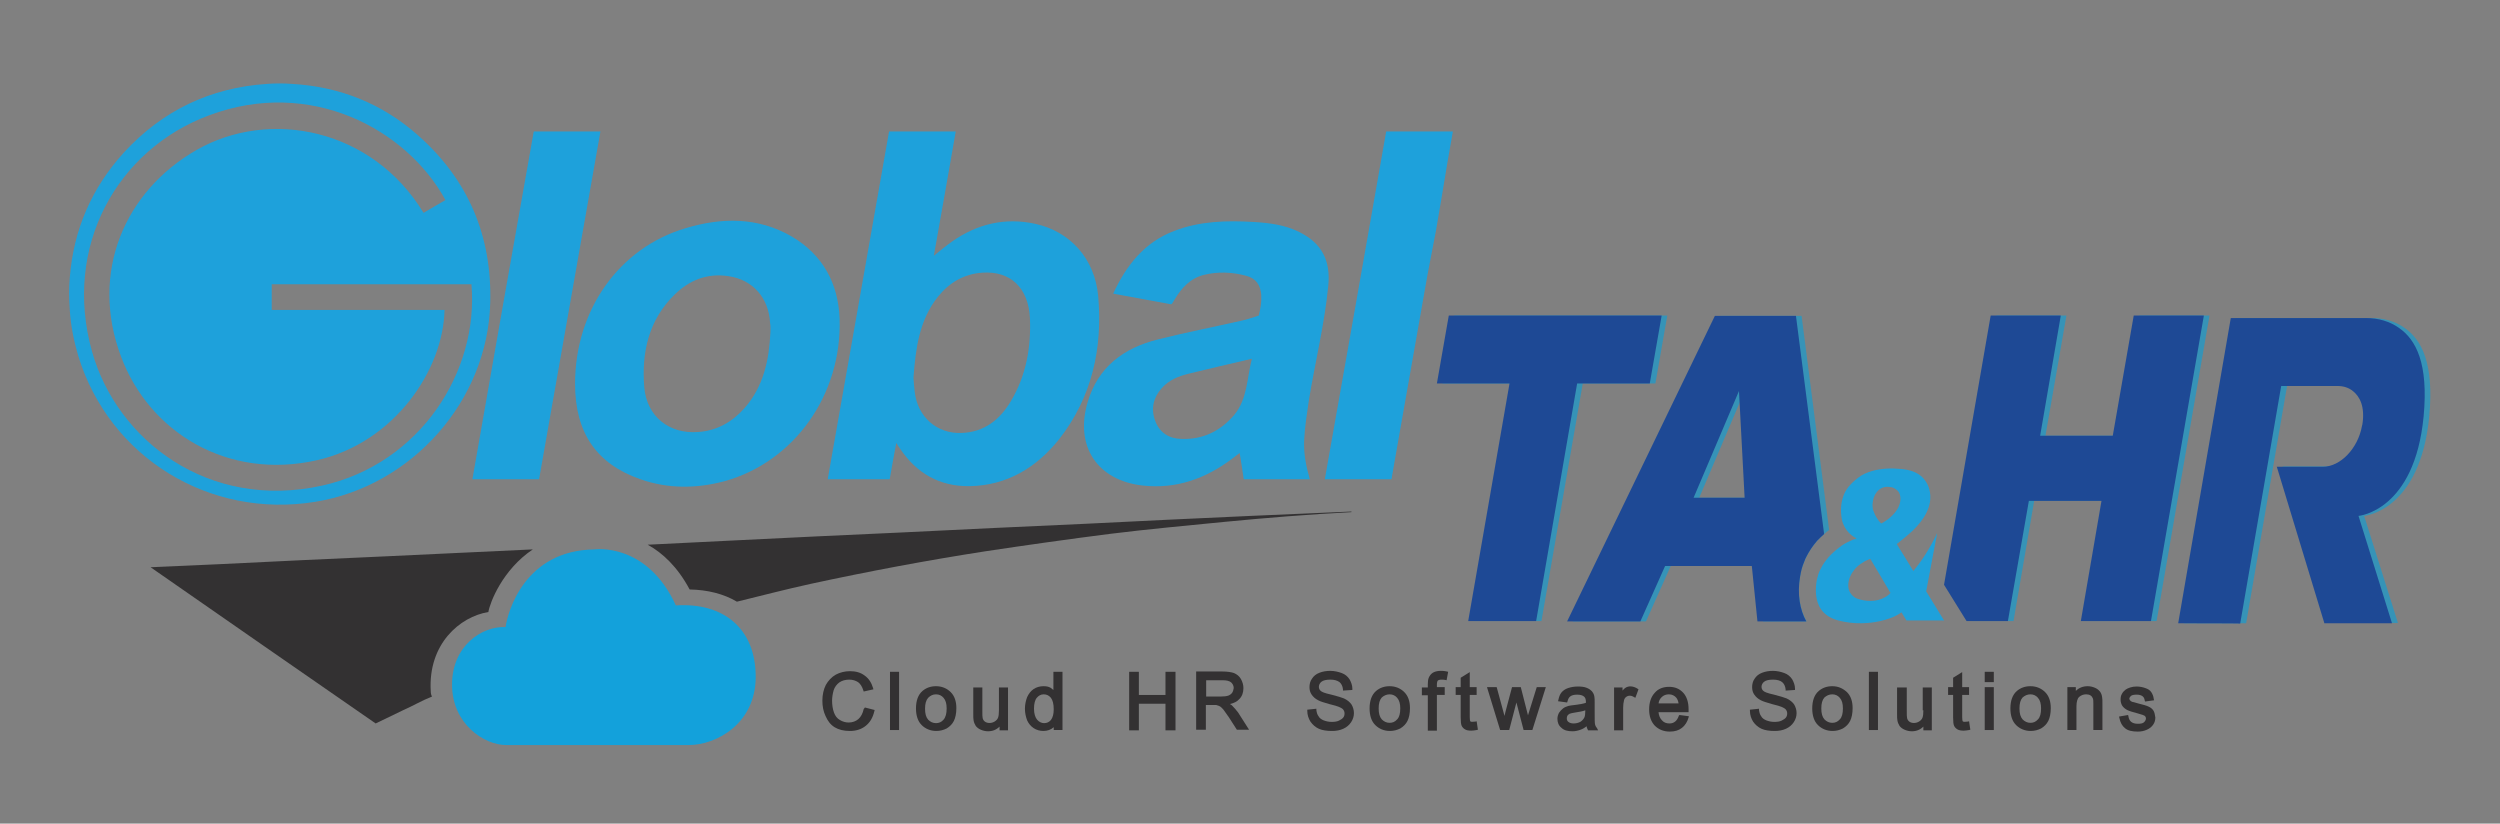 <?xml version="1.0" encoding="utf-8"?>
<!-- Generator: Adobe Illustrator 23.0.0, SVG Export Plug-In . SVG Version: 6.00 Build 0)  -->
<svg version="1.1" id="Layer_1" xmlns="http://www.w3.org/2000/svg" xmlns:xlink="http://www.w3.org/1999/xlink" x="0px" y="0px"
	 viewBox="0 0 798.6 263.1" style="enable-background:new 0 0 798.6 263.1;" xml:space="preserve">
<rect x="0" y="0" width="798.6" height="263.1" fill="#808080" stroke="none"/>
<style type="text/css">
	.st0{fill-rule:evenodd;clip-rule:evenodd;fill:#1EA1DB;}
	.st1{fill-rule:evenodd;clip-rule:evenodd;fill:#333132;}
	.st2{fill-rule:evenodd;clip-rule:evenodd;fill:#13A1DB;}
	.st3{opacity:0.6;fill:#05A1DC;}
	.st4{fill:#1E4995;}
	.st5{fill:#1EA1DB;}
	.st6{fill:#FFFFFF;}
	.st7{fill:#333132;}
</style>
<g id="Original_-_Global_18_">
	<path class="st0" d="M458.8,73.1l0,0.1c-0.9,4.9-1.9,9.7-2.8,14.6c-3.5,20-7.1,40.1-10.6,60.1c-0.3,1.7-0.6,3.4-0.9,5.2
		c-7.1,0-14.1,0-21.3,0C429.8,116,436.3,79,442.8,42c7.1,0,14.1,0,21.3,0c-0.6,3.5-1.2,6.9-1.8,10.3C461.2,59.2,460,66.1,458.8,73.1
		z"/>
	<path class="st0" d="M170.5,42c7.1,0,14.1,0,21.3,0c-6.5,37.1-13.1,74-19.6,111.1c-7.1,0-14.1,0-21.3,0
		C157.4,116,163.9,79,170.5,42z"/>
	<path class="st0" d="M133.5,43.2c-11.4-10.1-24.9-15.5-40.2-16.4c-2.6-0.2-5.6-0.2-8,0C67.2,28,51.9,35.3,39.6,48.7
		C29.3,60,23.5,73.4,22.3,88.6c-0.3,3.6-0.3,6.3,0,10.5c0.3,5,1.3,9.8,2.7,14.6c9.9,32.4,41.9,52.1,75.7,46.6
		c30.9-5,55.1-32.3,55.9-63.5C157.2,75.4,149.6,57.4,133.5,43.2z M103,155.1c-36.5,8.1-65.7-14.6-73.6-42.8
		c-9.4-33.5,8-64.6,37.5-75.5c32.2-12,62.9,4.3,75.4,27.1c-2.4,1.4-4.7,2.7-7,4.1c-16.4-27-49.2-33.4-72.5-20.1
		c-22.9,13.1-34.3,39.1-24.1,66.1c9,24,33.9,39.5,62.6,33c24.6-5.6,40.3-28.7,40.7-48c-9.2,0-18.4,0-27.6,0c-9.1,0-18.3,0-27.6,0
		c0-2.8,0-5.4,0-8.2c21.3,0,42.5,0,63.8,0C153,118.6,134.3,148.1,103,155.1z"/>
	<path class="st0" d="M350.8,94.5c-1.1-11.9-9-20.6-20.1-23c-9.6-2.1-18.5,0-26.5,5.6c-2,1.4-3.8,2.9-5.9,4.6
		c2.4-13.4,4.7-26.5,7-39.7c-7.2,0-14.2,0-21.3,0c-6.5,37.1-13.1,74.1-19.6,111.1c6.7,0,13.3,0,19.8,0c0.7-3.8,1.3-7.5,2.1-11.6
		c0.5,0.8,0.8,1.3,1.2,1.8c5.3,7.9,12.6,12.1,22.2,12c12-0.2,21.5-6,28.7-15.1C348.8,126.9,352.3,111.2,350.8,94.5z M323,128
		c-3.5,6-8.6,10.1-15.9,10.3c-7.9,0.3-14-5.2-14.9-13.1c-0.2-1.5-0.3-3.1-0.4-4.6c0.7-9.2,1.8-18.3,7.8-25.8
		c3.6-4.5,8.3-7.3,14.2-7.7c8.9-0.6,14.7,4.7,15.2,14.5C329.4,110.9,327.8,119.9,323,128z"/>
	<path class="st0" d="M418.1,127.9c2-12.2,5-24.2,6.2-36.6c0.8-8-2-13.6-9.3-17.2c-4.6-2.3-9.6-2.9-14.6-3.2
		c-8.6-0.5-17.2-0.3-25.4,2.9c-9.4,3.6-15.2,10.9-19.4,20c6.4,1.2,12.5,2.3,18.5,3.4c0.2-0.1,0.3-0.2,0.3-0.2
		c0.3-0.4,0.5-0.9,0.8-1.3c2.2-3.7,5-6.8,9.4-7.9c4.5-1.1,9-0.9,13.5,0.3c3.1,0.8,4.6,3,4.8,6.2c0.1,2.1-0.2,4.2-0.8,6.5
		c-1.9,0.6-3.8,1.3-5.8,1.7c-8.8,2-17.6,3.7-26.3,5.9c-11,2.7-19.3,8.8-22.6,20.2c-4.1,14,3.2,24.9,17.6,26.5
		c10.7,1.2,20.1-2.2,28.5-8.5c0.8-0.6,1.6-1.2,2.5-1.9c0.5,3,0.9,5.7,1.3,8.4c7.1,0,14.1,0,21.1,0c-1.2-4.2-2-8.3-1.8-12.5
		C416.8,136.3,417.5,132.1,418.1,127.9z M394.3,132.5c-4.4,5.2-10.1,8-17,7.7c-3.9-0.1-6.9-2-8.3-5.8c-1.4-3.8-0.6-7.4,2.1-10.4
		c2.3-2.6,5.3-3.8,8.5-4.6c6.6-1.6,13.3-3.2,20.3-4.8C398.3,120.8,398.5,127.4,394.3,132.5z"/>
	<path class="st0" d="M268.2,101.8c-0.4-11.3-5.4-20.4-15.2-26.2c-10.8-6.3-22.4-6.2-34-2.7c-21.3,6.3-35.3,26.2-35.3,49.7
		c0,15.6,6.8,25.6,20.9,30.5c8.9,3.1,17.9,3,26.9,0.6C253.7,147.5,269,126.1,268.2,101.8z M246.1,106.1c-0.4,8.9-2.2,17.4-8.3,24.3
		c-3.9,4.4-8.8,7.2-14.8,7.6c-9.3,0.7-16.4-5-17.2-14.3c-0.9-11.1,1.4-21.5,9.7-29.6c4.7-4.6,10.4-6.9,17.1-5.9
		c7.9,1.1,13,7,13.4,15C246.2,104.2,246.1,105.2,246.1,106.1z"/>
</g>
<g id="White_Line_18_">
	<path class="st1" d="M137.6,220.8c-0.9-15.1,9.3-23.8,18.4-25.3c0.5-3,4.5-13.5,14.2-20c-15.9,0.7-30.8,1.5-46.7,2.2
		c-17.7,0.8-35.3,1.6-53,2.5c-7.3,0.3-14.7,0.7-22.4,1c24.2,16.8,48,33.4,71.9,49.9c2.9-1.4,5.8-2.8,8.7-4.2c3.4-1.5,5.8-3,9.3-4.4
		C137.7,222,137.6,221.4,137.6,220.8z"/>
	<path class="st1" d="M399.5,164.8c-17.5,0.8-34.9,1.6-52.4,2.5c-19.8,0.9-39.5,1.8-59.3,2.8c-17.5,0.8-35,1.6-52.6,2.5
		c-9.8,0.5-18.5,0.9-28.3,1.4c4.7,2.6,9.5,7,13.4,14.3c5.7,0.1,10.9,1.4,15.1,3.9c8.2-2,15.4-3.9,23.6-5.7
		c18.5-4,37.1-7.5,55.8-10.4c13.3-2,26.7-3.9,40.1-5.6c12.1-1.5,24.2-2.6,36.3-3.8c13.5-1.3,27-2.4,40.5-3.1c0-0.1,0-0.1,0-0.2
		C421,163.9,410.3,164.3,399.5,164.8z"/>
</g>
<g id="Cloud_28_">
	<path class="st2" d="M161.5,200.3c0.7-4.9,6.1-24.5,28.4-24.8c0,0,16.7-2.4,26,17.9c14.9-1,25.5,7.1,25.5,22.8
		c0,15-12.6,21.8-21.4,21.8c0,0-53.8,0-58.3,0c-7.1,0-17.3-6.8-17.3-19.3C144.4,206.3,153.9,200,161.5,200.3z"/>
</g>
<polygon class="st3" points="470.8,198.4 484,122.5 460.8,122.5 464.5,100.8 532.6,100.8 528.8,122.5 505.6,122.5 492.4,198.4 "/>
<path class="st3" d="M697.6,199.1l16.8-97.5h43.2c3.9,0,7.5,1,10.6,3.2c5.3,3.7,9.4,11.2,7.8,28.2c-2.9,30.3-20.8,31.8-20.8,31.8
	L766,199h-21.6l-15.2-50h14.7c5.6,0,11.2-5.8,12.5-13c0-0.1,0-0.2,0.1-0.3c1-6-0.9-9.2-2.9-10.8c-1.4-1.2-3.2-1.7-5-1.7h-18
	l-13.1,75.9C717.4,199.1,698.4,199.1,697.6,199.1z"/>
<polygon class="st4" points="469,198.4 482.2,122.5 459,122.5 462.8,100.8 530.8,100.8 527,122.5 503.8,122.5 490.7,198.4 "/>
<path class="st4" d="M695.8,199.1l16.8-97.5h43.2c3.9,0,7.5,1,10.6,3.2c5.3,3.7,9.4,11.2,7.8,28.2c-2.9,30.3-20.8,31.8-20.8,31.8
	l10.7,34.3h-21.6l-15.2-50h14.7c5.6,0,11.2-5.8,12.5-13c0-0.1,0-0.2,0.1-0.3c1-6-0.9-9.2-2.9-10.8c-1.4-1.2-3.2-1.7-5-1.7h-18
	l-13.1,75.9C715.7,199.1,696.7,199.1,695.8,199.1z"/>
<path class="st3" d="M575,184.3c0.1-0.5,0.2-1.1,0.3-1.6c0.3-1.4,0.8-2.8,1.4-4.2c0.1-0.2,0.2-0.4,0.3-0.6c0.9-1.8,2.1-3.6,3.5-5.2
	l0.1-0.1c0.9-1,2.6-2.5,3.7-3.3l-8.8-68.4h-25.9l-47.2,97.6h23.4l7.9-17.7h27.7l1.8,17.7h13.9C574.9,194.7,574.1,189.7,575,184.3z
	 M542.8,159l14.5-34.1l1.8,34.1H542.8z"/>
<path class="st4" d="M575,184.3c0.1-0.5,0.2-1.1,0.3-1.6c0.3-1.4,0.8-2.8,1.4-4.2c0.1-0.2,0.2-0.4,0.3-0.6c0.9-1.8,2.1-3.6,3.5-5.2
	l0.1-0.1c0.7-0.7,1.4-1.4,2.1-2l-9-69.7h-25.9l-47.2,97.6h23.4l7.9-17.7h27.7l1.8,17.7h15.6C574.9,194.7,574.1,189.7,575,184.3z
	 M541,159l14.5-34.1l1.8,34.1H541z"/>
<polygon class="st3" points="683.4,100.8 676.7,139.2 653.4,139.2 660.1,100.8 637.7,100.8 622.7,186.8 630,198.4 643.2,198.4 
	649.8,160 673.1,160 666.5,198.4 688.9,198.4 705.8,100.8 "/>
<polygon class="st4" points="681.6,100.8 674.9,139.2 651.7,139.2 658.3,100.8 635.9,100.8 621,186.8 628.2,198.4 641.4,198.4 
	648.1,160 671.3,160 664.7,198.4 687.1,198.4 704,100.8 "/>
<path class="st5" d="M615.3,188.9l3.5-18.6c-2.4,5.1-5.1,9.1-7.6,12.1c-0.7-1.2-5.3-8.6-5.3-8.6c1.7-1.4,3.5-2.8,5.1-4.3
	c3-2.9,6.8-7.7,5.3-13.2c-0.3-1.2-0.9-2.3-1.8-3.4c-1.9-2.2-4.8-2.9-7.3-3.1c-3-0.3-6-0.2-9,0.6c-1.8,0.5-3.3,1.2-4.5,2.1
	c-1.7,1.3-3.6,3-4.6,5.3c-0.9,2.1-1.2,4.6-0.9,7c0.1,1,0.3,2,0.7,2.8c0.8,1.9,2.3,3.5,4.2,4.4c-0.4,0.1-0.7,0.2-0.9,0.3
	c-0.3,0.1-0.6,0.3-1,0.4c-1.3,0.6-2.6,1.3-3.7,2.2c-1.2,0.9-2.3,1.9-3.4,3.1c-1,1.2-1.9,2.4-2.5,3.7c-0.1,0.1-0.1,0.3-0.2,0.4
	c-0.4,0.8-0.7,1.7-0.9,2.6c-0.1,0.3-0.1,0.6-0.2,0.9c-0.6,3.8-0.2,7.6,2.3,10.1c1.8,1.8,4.2,2.5,6.4,2.9c2.5,0.5,5.1,0.6,7.6,0.4
	c0,0,6.8-0.4,10.8-3.4c0,0,1.6,2.6,1.6,2.6h12L615.3,188.9z M598.2,160.7c0.2-2.6,1.8-5.1,4.6-5.2c0.6,0,1.2,0.1,1.7,0.2
	c1.1,0.4,2.1,1.2,2.4,2.3c0.4,1.4,0.1,2.9-0.5,4.1c-0.6,1.2-1.5,2.2-2.5,3.1c-0.5,0.4-1,0.9-1.6,1.2c-0.1,0.1-1.3,0.9-1.4,0.8
	l-0.2-0.2c-0.4-0.4-0.7-0.8-1-1.3c-0.3-0.5-0.6-0.9-0.8-1.4c-0.2-0.5-0.4-1-0.6-1.5C598.2,162.2,598.1,161.4,598.2,160.7z
	 M594.1,191.5c-0.7-0.2-1.3-0.4-1.8-0.8c-0.6-0.4-1-0.9-1.3-1.4c-1-1.6-0.6-4,0.2-5.5c0.3-0.7,0.8-1.3,1.3-2c0.7-0.8,1.5-1.5,2.4-2
	c0.4-0.3,0.9-0.6,1.4-0.8c0.2-0.1,1-0.4,1.1-0.5c0,0,0.1,0.1,0.1,0.1c0.1,0.1,6.1,10.3,6.1,10.3l0.3,0.5c0,0-0.3,0.3-0.3,0.3
	l-0.3,0.3C600.6,192.2,597.1,192.3,594.1,191.5z"/>
<path class="st6" d="M583.7,170.7"/>
<g>
	<path class="st7" d="M275.9,226.5c-0.3,1.4-0.9,2.5-1.7,3.2c-0.8,0.7-1.9,1.1-3.1,1.1c-1,0-2-0.3-2.8-0.8c-0.9-0.5-1.5-1.3-1.9-2.4
		c-0.4-1.1-0.6-2.4-0.6-3.8c0-1.1,0.2-2.2,0.5-3.3c0.3-1,1-1.9,1.8-2.5c0.9-0.6,1.9-0.9,3.2-0.9c1.1,0,2,0.3,2.8,0.8
		c0.7,0.5,1.3,1.4,1.7,2.7l0.1,0.3l3.1-0.7l-0.1-0.4c-0.5-1.7-1.4-3.1-2.7-4c-1.3-1-2.9-1.4-4.7-1.4c-1.6,0-3.2,0.4-4.5,1.1
		c-1.4,0.8-2.4,1.9-3.2,3.3c-0.7,1.4-1.1,3.1-1.1,5c0,1.8,0.3,3.4,1,4.9c0.7,1.6,1.6,2.8,2.9,3.6c1.3,0.8,2.9,1.2,4.9,1.2
		c1.9,0,3.6-0.5,5-1.6c1.4-1.1,2.3-2.6,2.8-4.7l0.1-0.4l-3.1-0.8L275.9,226.5z"/>
	<rect x="284.3" y="214.6" class="st7" width="2.9" height="18.6"/>
	<path class="st7" d="M299,219.2c-1.7,0-3.1,0.5-4.3,1.5c-1.4,1.2-2.1,3.1-2.1,5.6c0,2.3,0.6,4.1,1.8,5.3c1.2,1.2,2.8,1.9,4.7,1.9
		c1.2,0,2.3-0.3,3.3-0.8c1-0.6,1.8-1.4,2.3-2.4c0.5-1,0.8-2.4,0.8-4.1c0-2.2-0.6-3.9-1.8-5.1C302.5,219.9,300.9,219.2,299,219.2z
		 M299,221.8c1,0,1.8,0.4,2.4,1.1c0.7,0.8,1,1.9,1,3.4c0,1.6-0.3,2.8-1,3.6c-0.7,0.8-1.5,1.1-2.4,1.1c-1,0-1.8-0.4-2.5-1.1
		c-0.7-0.8-1-1.9-1-3.5c0-1.6,0.3-2.7,1-3.5C297.2,222.2,298,221.8,299,221.8z"/>
	<path class="st7" d="M319.1,226.9c0,1.1-0.1,1.9-0.3,2.4c-0.2,0.5-0.6,0.9-1.1,1.2c-1,0.6-2.3,0.6-3.1,0c-0.4-0.3-0.6-0.7-0.7-1.1
		c-0.1-0.4-0.1-1.1-0.1-2.2v-7.6h-2.9v8.4c0,1,0,1.7,0.1,2.1c0.1,0.7,0.4,1.3,0.7,1.8c0.4,0.5,0.9,0.9,1.6,1.2
		c0.7,0.3,1.5,0.5,2.3,0.5c1.5,0,2.7-0.5,3.7-1.5v1.2h2.7v-13.7h-2.9V226.9z"/>
	<path class="st7" d="M336.5,220.4c-0.3-0.2-0.6-0.5-0.9-0.7c-0.7-0.4-1.4-0.5-2.3-0.5c-1.1,0-2.2,0.3-3.1,0.9
		c-0.9,0.6-1.6,1.5-2.1,2.6c-0.4,1.1-0.7,2.3-0.7,3.7c0,1.4,0.3,2.6,0.7,3.7c0.5,1.1,1.2,1.9,2.1,2.5c0.9,0.6,2,0.9,3.1,0.9
		c1.3,0,2.4-0.4,3.3-1.2v0.9h2.8v-18.6h-2.9V220.4z M335.7,222.9c0.6,0.8,0.9,2,0.9,3.7c0,1.5-0.3,2.6-0.9,3.4c-0.6,0.7-1.3,1-2.2,1
		c-0.8,0-1.6-0.4-2.2-1.1c-0.6-0.7-1-1.9-1-3.5c0-1.6,0.3-2.8,0.9-3.5c0.6-0.7,1.3-1.1,2.2-1.1C334.4,221.8,335.1,222.2,335.7,222.9
		z"/>
	<polygon class="st7" points="372.3,222 363.8,222 363.8,214.6 360.7,214.6 360.7,233.3 363.8,233.3 363.8,224.8 372.3,224.8 
		372.3,233.3 375.5,233.3 375.5,214.6 372.3,214.6 	"/>
	<path class="st7" d="M393.5,225.3c-0.2-0.1-0.4-0.3-0.6-0.4c1.3-0.3,2.3-0.8,3-1.6c0.9-0.9,1.3-2.1,1.3-3.5c0-1-0.3-2-0.8-2.9
		c-0.5-0.9-1.3-1.5-2.2-1.9c-0.9-0.3-2.1-0.5-3.8-0.5h-8.3v18.6h3.1v-7.9h2.4c0.7,0,1.1,0,1.2,0.1c0.3,0.1,0.7,0.2,1,0.4
		c0.3,0.2,0.7,0.6,1.1,1.1c0.4,0.6,1,1.4,1.7,2.4l2.5,3.9h3.9l-3.5-5.5C394.9,226.8,394.2,226,393.5,225.3z M393.6,221.3
		c-0.3,0.4-0.7,0.7-1.2,0.9c-0.6,0.2-1.4,0.3-2.4,0.3h-4.7v-5.2h5.3c1.2,0,2.1,0.2,2.7,0.7c0.5,0.5,0.8,1.1,0.8,1.8
		C394,220.4,393.9,220.8,393.6,221.3z"/>
	<path class="st7" d="M429.3,223.1c-0.7-0.3-2.1-0.7-4-1.2c-2.3-0.5-3.1-0.9-3.4-1.2c-0.4-0.3-0.6-0.8-0.6-1.3
		c0-0.6,0.3-1.2,0.8-1.6c0.6-0.5,1.6-0.7,2.9-0.7c1.3,0,2.2,0.3,2.9,0.8c0.6,0.5,1,1.3,1.1,2.3l0,0.4l3-0.2l0-0.4
		c0-1.1-0.4-2.1-0.9-3c-0.6-0.9-1.4-1.6-2.5-2c-1.1-0.4-2.3-0.7-3.7-0.7c-1.2,0-2.4,0.2-3.4,0.6c-1.1,0.4-1.9,1.1-2.4,1.9
		c-0.6,0.8-0.8,1.8-0.8,2.7c0,0.9,0.2,1.7,0.7,2.4c0.5,0.7,1.1,1.3,2.1,1.8c0.7,0.4,1.8,0.7,3.5,1.2c1.6,0.4,2.7,0.7,3.1,0.9
		c0.7,0.3,1.2,0.6,1.4,0.9c0.3,0.4,0.4,0.8,0.4,1.2c0,0.5-0.1,0.9-0.4,1.3c-0.3,0.4-0.8,0.7-1.4,1c-0.6,0.3-1.4,0.4-2.3,0.4
		c-1,0-1.8-0.2-2.6-0.5c-0.7-0.3-1.3-0.7-1.6-1.3c-0.4-0.5-0.6-1.2-0.7-2l0-0.4l-2.9,0.3l0,0.4c0,1.3,0.4,2.4,1,3.4
		c0.7,1,1.6,1.8,2.7,2.3c1.1,0.5,2.6,0.7,4.2,0.7c1.3,0,2.5-0.2,3.6-0.7c1.1-0.5,1.9-1.2,2.5-2.1c0.6-0.9,0.9-1.9,0.9-2.9
		c0-1-0.3-2-0.8-2.8C431.2,224.3,430.4,223.6,429.3,223.1z"/>
	<path class="st7" d="M443.9,219.2c-1.7,0-3.1,0.5-4.3,1.5c-1.4,1.2-2.1,3.1-2.1,5.6c0,2.3,0.6,4.1,1.8,5.3c1.2,1.2,2.8,1.9,4.7,1.9
		c1.2,0,2.3-0.3,3.3-0.8c1-0.6,1.8-1.4,2.3-2.4c0.5-1,0.8-2.4,0.8-4.1c0-2.2-0.6-3.9-1.8-5.1C447.4,219.9,445.8,219.2,443.9,219.2z
		 M443.9,221.8c1,0,1.8,0.4,2.4,1.1c0.7,0.8,1,1.9,1,3.4c0,1.6-0.3,2.8-1,3.5c-0.7,0.8-1.5,1.1-2.4,1.1c-1,0-1.8-0.4-2.5-1.1
		c-0.7-0.8-1-1.9-1-3.5c0-1.6,0.3-2.7,1-3.5C442.1,222.2,442.9,221.8,443.9,221.8z"/>
	<path class="st7" d="M457.7,214.9c-0.6,0.4-1,0.9-1.3,1.6c-0.2,0.5-0.3,1.1-0.3,2.1v1h-1.9v2.5h1.9v11.3h2.9V222h2.5v-2.5h-2.5
		v-0.8c0-0.8,0.2-1.2,0.3-1.3c0.3-0.3,1.3-0.4,2.4-0.2l0.4,0.1l0.5-2.7l-0.4-0.1C460.3,214.1,458.7,214.3,457.7,214.9z"/>
	<path class="st7" d="M471.3,230.5c-0.9,0.1-1.3,0.1-1.5,0c-0.1-0.1-0.2-0.1-0.2-0.3c0,0-0.1-0.3-0.1-1.1V222h2.2v-2.5h-2.2v-4.8
		l-2.9,1.8v3h-1.6v2.5h1.6v7.1c0,1.4,0.1,2.3,0.3,2.7c0.2,0.5,0.6,0.9,1.1,1.2c0.5,0.3,1.2,0.4,2,0.4c0.5,0,1.1-0.1,1.7-0.2l0.4-0.1
		l-0.4-2.7L471.3,230.5z"/>
	<path class="st7" d="M488.1,228.5l-2.3-9h-2.8l-2.1,7.9c-0.1,0.5-0.2,0.9-0.3,1.3l-2.5-9.2h-3.1l4.2,13.7h2.9l2.3-8.8l2.3,8.8h2.8
		l4.3-13.7h-2.9L488.1,228.5z"/>
	<path class="st7" d="M509.5,231.3c-0.1-0.5-0.1-1.8-0.1-3.8v-2.9c0-1,0-1.7-0.1-2.1c-0.1-0.7-0.4-1.2-0.8-1.7
		c-0.4-0.4-0.9-0.8-1.7-1.1c-0.7-0.3-1.7-0.4-2.8-0.4c-1.2,0-2.2,0.2-3.1,0.5c-0.9,0.3-1.6,0.8-2.1,1.4c-0.5,0.6-0.8,1.4-1,2.4
		l-0.1,0.4l2.9,0.4l0.1-0.3c0.2-0.8,0.5-1.4,1-1.7c0.4-0.3,1.1-0.5,2.1-0.5c1,0,1.8,0.2,2.3,0.7c0.3,0.3,0.5,0.8,0.5,1.6
		c0,0.1,0,0.2,0,0.3c-0.8,0.3-2,0.5-3.6,0.7c-0.9,0.1-1.6,0.2-2,0.3c-0.6,0.2-1.2,0.4-1.7,0.8c-0.5,0.4-0.9,0.8-1.3,1.4
		c-0.3,0.6-0.5,1.2-0.5,1.9c0,1.2,0.4,2.2,1.3,2.9c0.8,0.8,2,1.1,3.5,1.1c0.9,0,1.8-0.2,2.6-0.5c0.6-0.2,1.3-0.6,1.9-1.1
		c0.1,0.4,0.2,0.8,0.4,1.1l0.1,0.2h3.2l-0.3-0.6C509.8,232.2,509.6,231.8,509.5,231.3z M506.4,226.9v0.3c0,0.9-0.1,1.6-0.3,2
		c-0.3,0.6-0.7,1-1.3,1.4c-0.6,0.3-1.3,0.5-2.1,0.5c-0.8,0-1.3-0.2-1.7-0.5c-0.4-0.3-0.5-0.7-0.5-1.2c0-0.3,0.1-0.6,0.2-0.8
		c0.2-0.3,0.4-0.4,0.7-0.6c0.3-0.1,1-0.3,1.8-0.4C504.6,227.4,505.6,227.2,506.4,226.9z"/>
	<path class="st7" d="M519.1,219.8c-0.3,0.2-0.5,0.5-0.8,0.8v-1h-2.7v13.7h2.9v-7.2c0-0.9,0.1-1.7,0.3-2.5c0.1-0.4,0.4-0.8,0.7-1
		c0.7-0.5,1.6-0.5,2.5,0.1l0.4,0.2l1-2.7l-0.3-0.2C521.7,219.1,520.2,219,519.1,219.8z"/>
	<path class="st7" d="M536.3,228.6c-0.3,0.9-0.7,1.5-1.2,1.9c-0.5,0.4-1.1,0.6-1.8,0.6c-1,0-1.8-0.3-2.4-1c-0.6-0.6-1-1.5-1.1-2.6
		h9.6l0-0.4c0-0.3,0-0.5,0-0.6c0-2.2-0.6-4-1.7-5.2c-1.2-1.3-2.7-1.9-4.5-1.9c-1.9,0-3.5,0.6-4.6,1.9c-1.2,1.3-1.8,3.1-1.8,5.3
		c0,2.2,0.6,3.9,1.8,5.2c1.2,1.2,2.8,1.9,4.8,1.9c1.6,0,2.9-0.4,3.9-1.2c1-0.8,1.7-1.9,2.1-3.3l0.1-0.4l-3-0.4L536.3,228.6z
		 M529.8,224.8c0.1-0.9,0.4-1.5,1-2.1c0.6-0.6,1.4-0.9,2.3-0.9c1,0,1.8,0.4,2.4,1.1c0.3,0.4,0.6,1,0.7,1.8H529.8z"/>
	<path class="st7" d="M570.7,223.1c-0.7-0.3-2.1-0.7-4-1.2c-2.3-0.5-3.1-0.9-3.4-1.2c-0.4-0.3-0.6-0.8-0.6-1.3
		c0-0.6,0.3-1.2,0.8-1.6c0.6-0.5,1.6-0.7,2.9-0.7c1.3,0,2.3,0.3,2.9,0.8c0.6,0.5,1,1.3,1.1,2.3l0,0.4l3-0.2l0-0.4
		c0-1.1-0.4-2.1-0.9-3c-0.6-0.9-1.4-1.6-2.5-2c-1.1-0.4-2.3-0.7-3.7-0.7c-1.2,0-2.4,0.2-3.4,0.6c-1.1,0.4-1.9,1.1-2.4,1.9
		c-0.6,0.8-0.8,1.8-0.8,2.7c0,0.9,0.2,1.7,0.7,2.4c0.5,0.7,1.1,1.3,2.1,1.8c0.7,0.4,1.9,0.7,3.5,1.2c1.6,0.4,2.7,0.7,3.1,0.9
		c0.7,0.3,1.2,0.6,1.4,0.9c0.3,0.4,0.4,0.8,0.4,1.2c0,0.5-0.1,0.9-0.4,1.3c-0.3,0.4-0.8,0.7-1.4,1c-0.6,0.3-1.4,0.4-2.3,0.4
		c-1,0-1.8-0.2-2.6-0.5c-0.7-0.3-1.3-0.7-1.6-1.3c-0.4-0.5-0.6-1.2-0.7-2l0-0.4l-2.9,0.3l0,0.4c0,1.3,0.4,2.4,1,3.4
		c0.7,1,1.6,1.8,2.7,2.3c1.1,0.5,2.6,0.7,4.2,0.7c1.3,0,2.5-0.2,3.6-0.7c1.1-0.5,1.9-1.2,2.5-2.1c0.6-0.9,0.9-1.9,0.9-2.9
		c0-1-0.3-2-0.8-2.8C572.6,224.3,571.8,223.6,570.7,223.1z"/>
	<path class="st7" d="M585.3,219.2c-1.7,0-3.1,0.5-4.3,1.5c-1.4,1.2-2.1,3.1-2.1,5.6c0,2.3,0.6,4.1,1.8,5.3c1.2,1.2,2.8,1.9,4.7,1.9
		c1.2,0,2.3-0.3,3.3-0.8c1-0.6,1.8-1.4,2.3-2.4c0.5-1,0.8-2.4,0.8-4.1c0-2.2-0.6-3.9-1.8-5.1C588.7,219.9,587.2,219.2,585.3,219.2z
		 M585.3,221.8c1,0,1.8,0.4,2.4,1.1c0.7,0.8,1,1.9,1,3.4c0,1.6-0.3,2.8-1,3.5c-0.7,0.8-1.5,1.1-2.4,1.1c-1,0-1.8-0.4-2.5-1.1
		c-0.7-0.8-1-1.9-1-3.5c0-1.6,0.3-2.7,1-3.5C583.5,222.2,584.3,221.8,585.3,221.8z"/>
	<rect x="597" y="214.6" class="st7" width="2.9" height="18.6"/>
	<path class="st7" d="M614.4,226.9c0,1.1-0.1,1.9-0.3,2.4c-0.2,0.5-0.6,0.9-1.1,1.2c-1,0.6-2.3,0.6-3.1,0c-0.4-0.3-0.6-0.7-0.7-1.1
		c-0.1-0.4-0.1-1.1-0.1-2.2v-7.6H606v8.4c0,1,0,1.7,0.1,2.1c0.1,0.7,0.4,1.3,0.7,1.8c0.4,0.5,0.9,0.9,1.6,1.2
		c0.7,0.3,1.5,0.5,2.3,0.5c1.5,0,2.7-0.5,3.7-1.5v1.2h2.7v-13.7h-2.9V226.9z"/>
	<path class="st7" d="M628.6,230.5c-0.9,0.1-1.3,0.1-1.5,0c-0.1-0.1-0.2-0.1-0.2-0.3c0,0-0.1-0.3-0.1-1.1V222h2.2v-2.5h-2.2v-4.8
		l-2.9,1.8v3h-1.6v2.5h1.6v7.1c0,1.4,0.1,2.3,0.3,2.7c0.2,0.5,0.6,0.9,1.1,1.2c0.5,0.3,1.2,0.4,2,0.4c0.5,0,1.1-0.1,1.7-0.2l0.4-0.1
		l-0.4-2.7L628.6,230.5z"/>
	<rect x="634" y="214.6" class="st7" width="2.9" height="3.3"/>
	<rect x="634" y="219.5" class="st7" width="2.9" height="13.7"/>
	<path class="st7" d="M648.6,219.2c-1.7,0-3.1,0.5-4.3,1.5c-1.4,1.2-2.1,3.1-2.1,5.6c0,2.3,0.6,4.1,1.8,5.3c1.2,1.2,2.8,1.9,4.7,1.9
		c1.2,0,2.3-0.3,3.3-0.8c1-0.6,1.8-1.4,2.3-2.4c0.5-1,0.8-2.4,0.8-4.1c0-2.2-0.6-3.9-1.8-5.1C652.1,219.9,650.5,219.2,648.6,219.2z
		 M648.6,221.8c1,0,1.8,0.4,2.4,1.1c0.7,0.8,1,1.9,1,3.4c0,1.6-0.3,2.8-1,3.5c-0.7,0.8-1.5,1.1-2.4,1.1c-1,0-1.8-0.4-2.5-1.1
		c-0.7-0.8-1-1.9-1-3.5c0-1.6,0.3-2.7,1-3.5C646.8,222.2,647.6,221.8,648.6,221.8z"/>
	<path class="st7" d="M670.8,220.9c-0.4-0.5-0.9-0.9-1.6-1.2c-0.7-0.3-1.5-0.5-2.3-0.5c-1.5,0-2.8,0.5-3.8,1.5v-1.2h-2.7v13.7h2.9
		v-7.5c0-1.5,0.3-2.6,0.9-3.1c0.6-0.5,1.3-0.8,2.2-0.8c0.5,0,1,0.1,1.3,0.3c0.4,0.2,0.6,0.5,0.8,0.9c0.2,0.4,0.2,1,0.2,1.9v8.3h2.9
		v-8.3c0-1,0-1.8-0.1-2.2C671.4,222,671.2,221.4,670.8,220.9z"/>
	<path class="st7" d="M687.9,227c-0.4-0.6-0.9-1-1.6-1.3c-0.6-0.3-1.7-0.6-3.3-1c-1.3-0.4-1.8-0.5-1.9-0.5c-0.3-0.1-0.5-0.3-0.7-0.5
		c-0.1-0.2-0.2-0.3-0.2-0.5c0-0.3,0.2-0.6,0.5-0.9c0.4-0.3,1-0.4,1.9-0.4c0.8,0,1.4,0.2,1.8,0.5c0.4,0.3,0.6,0.7,0.7,1.3l0.1,0.4
		l2.9-0.4l-0.1-0.4c-0.1-0.9-0.4-1.6-0.8-2.2c-0.4-0.6-1-1-1.9-1.3c-0.8-0.3-1.8-0.5-2.8-0.5c-0.7,0-1.4,0.1-2,0.3
		c-0.6,0.2-1.1,0.4-1.5,0.7c-0.5,0.4-0.9,0.8-1.2,1.4c-0.3,0.5-0.4,1.1-0.4,1.8c0,0.7,0.2,1.4,0.5,1.9c0.4,0.6,0.9,1,1.6,1.4
		c0.6,0.3,1.8,0.7,3.4,1.1c1.4,0.4,2,0.6,2.1,0.7c0.3,0.2,0.5,0.5,0.5,0.9c0,0.4-0.2,0.8-0.6,1.2c-0.4,0.4-1.1,0.5-2,0.5
		c-0.9,0-1.6-0.2-2.1-0.6s-0.8-1-0.9-1.8l-0.1-0.4l-2.9,0.5l0.1,0.4c0.3,1.5,0.9,2.6,1.8,3.3c0.9,0.8,2.3,1.1,4.1,1.1
		c1.1,0,2-0.2,2.9-0.6c0.9-0.4,1.5-0.9,2-1.6s0.7-1.5,0.7-2.3C688.4,228.3,688.2,227.5,687.9,227z"/>
</g>
</svg>
